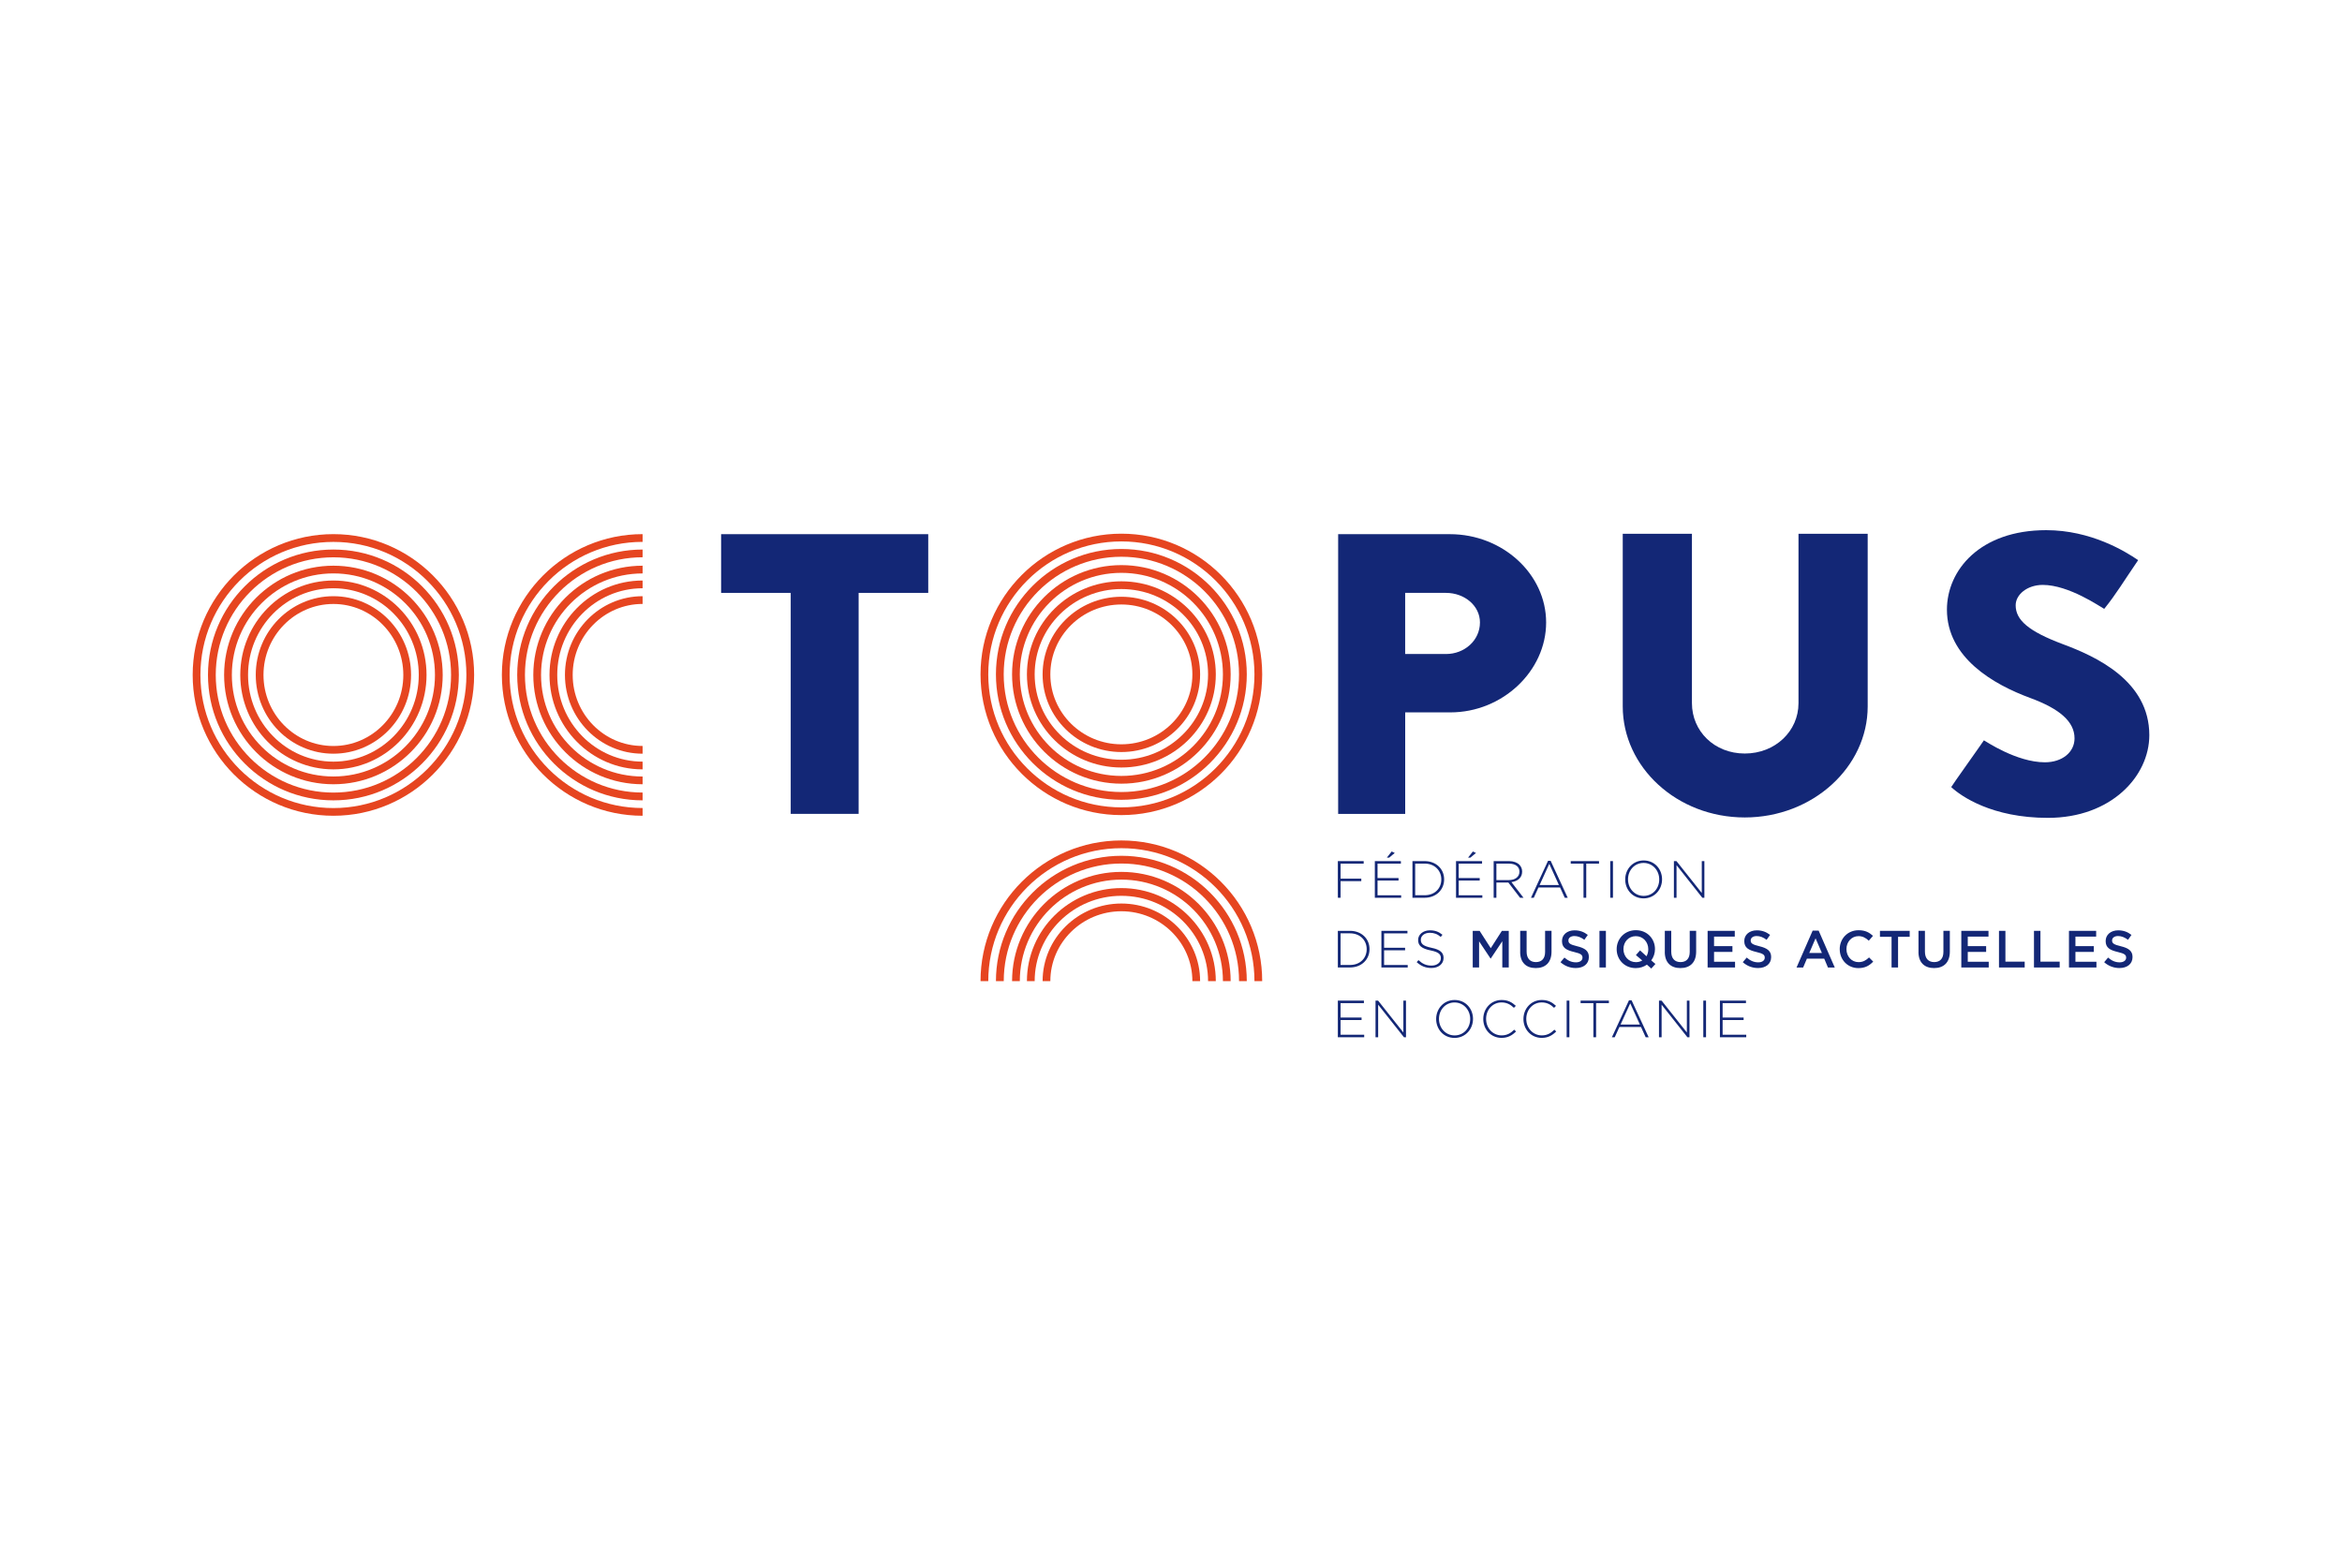 <?xml version="1.0" encoding="UTF-8"?>
<svg id="Calque_1" data-name="Calque 1" xmlns="http://www.w3.org/2000/svg" viewBox="0 0 678 454">
  <defs>
    <style>
      .cls-1 {
        fill: #e64520;
      }

      .cls-2 {
        fill: #132776;
      }
    </style>
  </defs>
  <g>
    <path class="cls-2" d="M409.69,250.05v9.15h2.74c2.96,0,4.82-2.02,4.82-4.55v-.03c0-2.51-1.86-4.58-4.82-4.58h-2.74ZM408.9,249.32h3.53c3.33,0,5.64,2.29,5.64,5.27v.03c0,2.99-2.3,5.31-5.64,5.31h-3.53v-10.61Z"/>
    <path class="cls-2" d="M436.78,254.82c1.77,0,3.09-.89,3.09-2.42v-.03c0-1.43-1.12-2.32-3.05-2.32h-3.62v4.77h3.58ZM432.41,249.32h4.46c1.3,0,2.35.41,2.99,1.05.5.5.8,1.21.8,1.97v.03c0,1.77-1.32,2.79-3.11,3.03l3.5,4.53h-1l-3.38-4.4h-3.47v4.4h-.79v-10.61Z"/>
    <path class="cls-2" d="M480.34,254.65v-.03c0-2.62-1.91-4.77-4.53-4.77s-4.5,2.12-4.5,4.74v.03c0,2.62,1.91,4.77,4.53,4.77s4.5-2.12,4.5-4.74M470.49,254.65v-.03c0-2.89,2.14-5.49,5.35-5.49s5.32,2.56,5.32,5.46v.03c0,2.89-2.14,5.49-5.35,5.49s-5.32-2.56-5.32-5.46"/>
    <path class="cls-2" d="M388.09,270.24v9.15h2.74c2.96,0,4.82-2.02,4.82-4.55v-.03c0-2.51-1.86-4.58-4.82-4.58h-2.74ZM387.3,269.51h3.53c3.33,0,5.64,2.29,5.64,5.27v.03c0,2.99-2.3,5.3-5.64,5.3h-3.53v-10.61Z"/>
    <g>
      <path class="cls-2" d="M440.09,275.62v-6.11h1.86v6.03c0,1.97,1.02,3.02,2.68,3.02s2.67-.99,2.67-2.94v-6.11h1.86v6.02c0,3.17-1.79,4.76-4.56,4.76s-4.52-1.59-4.52-4.67"/>
      <path class="cls-2" d="M451.77,278.58l1.12-1.33c1.02.88,2.05,1.38,3.35,1.38,1.15,0,1.88-.55,1.88-1.34v-.03c0-.76-.43-1.17-2.4-1.62-2.26-.54-3.53-1.21-3.53-3.17v-.03c0-1.82,1.52-3.08,3.62-3.08,1.55,0,2.77.47,3.85,1.33l-1,1.41c-.95-.71-1.91-1.09-2.88-1.09-1.09,0-1.73.56-1.73,1.26v.03c0,.82.49,1.18,2.53,1.67,2.24.54,3.39,1.35,3.39,3.11v.03c0,1.99-1.56,3.17-3.79,3.17-1.62,0-3.15-.56-4.43-1.7"/>
    </g>
    <path class="cls-2" d="M504.54,278.58l1.12-1.33c1.02.88,2.05,1.38,3.35,1.38,1.15,0,1.88-.55,1.88-1.34v-.03c0-.76-.43-1.17-2.4-1.62-2.26-.54-3.53-1.21-3.53-3.17v-.03c0-1.82,1.52-3.08,3.62-3.08,1.54,0,2.77.47,3.85,1.33l-1,1.41c-.96-.71-1.91-1.09-2.88-1.09-1.09,0-1.73.56-1.73,1.26v.03c0,.82.49,1.18,2.53,1.67,2.24.54,3.39,1.35,3.39,3.11v.03c0,1.99-1.56,3.17-3.79,3.17-1.62,0-3.15-.56-4.43-1.7"/>
    <path class="cls-2" d="M532.59,274.85v-.03c0-3.02,2.26-5.49,5.47-5.49,1.96,0,3.14.68,4.15,1.65l-1.2,1.38c-.85-.79-1.76-1.32-2.97-1.32-2.02,0-3.5,1.67-3.5,3.74v.03c0,2.08,1.47,3.76,3.5,3.76,1.3,0,2.14-.51,3.05-1.36l1.2,1.21c-1.11,1.15-2.32,1.88-4.3,1.88-3.09,0-5.39-2.41-5.39-5.46"/>
    <path class="cls-2" d="M555.4,275.62v-6.11h1.86v6.03c0,1.97,1.02,3.02,2.68,3.02s2.67-.99,2.67-2.94v-6.11h1.86v6.02c0,3.17-1.79,4.76-4.56,4.76s-4.52-1.59-4.52-4.67"/>
    <path class="cls-2" d="M609.16,278.58l1.12-1.33c1.02.88,2.05,1.38,3.35,1.38,1.15,0,1.88-.55,1.88-1.34v-.03c0-.76-.43-1.17-2.4-1.62-2.26-.54-3.53-1.21-3.53-3.17v-.03c0-1.82,1.52-3.08,3.62-3.08,1.54,0,2.77.47,3.85,1.33l-1,1.41c-.96-.71-1.91-1.09-2.88-1.09-1.09,0-1.73.56-1.73,1.26v.03c0,.82.49,1.18,2.53,1.67,2.24.54,3.39,1.35,3.39,3.11v.03c0,1.99-1.56,3.17-3.79,3.17-1.62,0-3.15-.56-4.43-1.7"/>
    <g>
      <path class="cls-2" d="M425.61,295.05v-.03c0-2.62-1.91-4.77-4.53-4.77s-4.5,2.12-4.5,4.74v.03c0,2.62,1.91,4.77,4.53,4.77s4.5-2.12,4.5-4.74M415.76,295.05v-.03c0-2.89,2.14-5.49,5.35-5.49s5.32,2.56,5.32,5.46v.03c0,2.89-2.14,5.49-5.35,5.49s-5.32-2.56-5.32-5.46"/>
      <path class="cls-2" d="M429.4,295.05v-.03c0-3,2.24-5.49,5.31-5.49,1.89,0,3.03.7,4.12,1.7l-.56.57c-.92-.89-1.99-1.56-3.58-1.56-2.55,0-4.47,2.08-4.47,4.74v.03c0,2.68,1.95,4.77,4.49,4.77,1.53,0,2.58-.59,3.65-1.65l.53.52c-1.12,1.11-2.33,1.85-4.21,1.85-3.03,0-5.28-2.41-5.28-5.46"/>
      <path class="cls-2" d="M441.03,295.05v-.03c0-3,2.24-5.49,5.31-5.49,1.89,0,3.03.7,4.12,1.7l-.56.57c-.92-.89-1.99-1.56-3.58-1.56-2.55,0-4.47,2.08-4.47,4.74v.03c0,2.68,1.96,4.77,4.49,4.77,1.53,0,2.58-.59,3.65-1.65l.53.52c-1.12,1.11-2.33,1.85-4.21,1.85-3.03,0-5.28-2.41-5.28-5.46"/>
    </g>
  </g>
  <polygon class="cls-2" points="387.3 249.32 394.78 249.32 394.78 250.05 388.09 250.05 388.09 254.4 394.09 254.4 394.09 255.12 388.09 255.12 388.09 259.93 387.3 259.93 387.3 249.32"/>
  <path class="cls-2" d="M402.89,246.54l.89.42-1.62,1.36h-.68l1.41-1.79ZM398,249.32h7.55v.73h-6.76v4.17h6.08v.73h-6.08v4.26h6.84v.73h-7.62v-10.61Z"/>
  <path class="cls-2" d="M426.4,246.54l.89.42-1.62,1.36h-.68l1.41-1.79ZM421.5,249.32h7.55v.73h-6.76v4.17h6.08v.73h-6.08v4.26h6.84v.73h-7.62v-10.61Z"/>
  <path class="cls-2" d="M451.3,256.25l-2.79-6.14-2.8,6.14h5.59ZM448.15,249.24h.76l4.94,10.69h-.86l-1.35-2.97h-6.26l-1.35,2.97h-.82l4.94-10.69Z"/>
  <polygon class="cls-2" points="458.42 250.05 454.72 250.05 454.72 249.32 462.91 249.32 462.91 250.05 459.21 250.05 459.21 259.93 458.42 259.93 458.42 250.05"/>
  <rect class="cls-2" x="466.16" y="249.32" width=".79" height="10.61"/>
  <polygon class="cls-2" points="484.59 249.32 485.33 249.32 492.66 258.55 492.66 249.32 493.41 249.32 493.41 259.93 492.82 259.93 485.35 250.5 485.35 259.93 484.59 259.93 484.59 249.32"/>
  <polygon class="cls-2" points="399.91 269.51 407.45 269.51 407.45 270.24 400.69 270.24 400.69 274.41 406.77 274.41 406.77 275.14 400.69 275.14 400.69 279.4 407.53 279.4 407.53 280.12 399.91 280.12 399.91 269.51"/>
  <polygon class="cls-2" points="426.35 269.51 428.34 269.51 431.57 274.53 434.79 269.51 436.78 269.51 436.78 280.12 434.91 280.12 434.91 272.51 431.57 277.52 431.5 277.52 428.19 272.55 428.19 280.12 426.35 280.12 426.35 269.51"/>
  <rect class="cls-2" x="463.04" y="269.51" width="1.86" height="10.61"/>
  <polygon class="cls-2" points="494.35 269.51 502.21 269.51 502.21 271.18 496.21 271.18 496.21 273.94 501.53 273.94 501.53 275.61 496.21 275.61 496.21 278.46 502.29 278.46 502.29 280.12 494.35 280.12 494.35 269.51"/>
  <path class="cls-2" d="M527.43,275.91l-1.83-4.24-1.82,4.24h3.65ZM524.76,269.44h1.73l4.67,10.69h-1.97l-1.08-2.56h-5.02l-1.09,2.56h-1.91l4.67-10.69Z"/>
  <polygon class="cls-2" points="547.6 271.24 544.24 271.24 544.24 269.51 552.85 269.51 552.85 271.24 549.48 271.24 549.48 280.12 547.6 280.12 547.6 271.24"/>
  <polygon class="cls-2" points="567.79 269.51 575.66 269.51 575.66 271.18 569.66 271.18 569.66 273.94 574.98 273.94 574.98 275.61 569.66 275.61 569.66 278.46 575.73 278.46 575.73 280.12 567.79 280.12 567.79 269.51"/>
  <polygon class="cls-2" points="578.7 269.51 580.56 269.51 580.56 278.43 586.14 278.43 586.14 280.12 578.7 280.12 578.7 269.51"/>
  <polygon class="cls-2" points="588.83 269.51 590.7 269.51 590.7 278.43 596.27 278.43 596.27 280.12 588.83 280.12 588.83 269.51"/>
  <polygon class="cls-2" points="598.96 269.51 606.83 269.51 606.83 271.18 600.83 271.18 600.83 273.94 606.15 273.94 606.15 275.61 600.83 275.61 600.83 278.46 606.91 278.46 606.91 280.12 598.96 280.12 598.96 269.51"/>
  <polygon class="cls-2" points="387.3 289.71 394.85 289.71 394.85 290.44 388.09 290.44 388.09 294.61 394.17 294.61 394.17 295.33 388.09 295.33 388.09 299.59 394.93 299.59 394.93 300.32 387.3 300.32 387.3 289.71"/>
  <polygon class="cls-2" points="398.21 289.71 398.95 289.71 406.27 298.94 406.27 289.71 407.03 289.71 407.03 300.32 406.44 300.32 398.97 290.89 398.97 300.32 398.21 300.32 398.21 289.71"/>
  <rect class="cls-2" x="453.54" y="289.71" width=".79" height="10.61"/>
  <polygon class="cls-2" points="461.28 290.44 457.58 290.44 457.58 289.71 465.77 289.71 465.77 290.44 462.07 290.44 462.07 300.32 461.28 300.32 461.28 290.44"/>
  <path class="cls-2" d="M474.74,296.64l-2.79-6.14-2.8,6.14h5.59ZM471.58,289.63h.76l4.94,10.69h-.86l-1.35-2.97h-6.26l-1.35,2.97h-.82l4.94-10.69Z"/>
  <polygon class="cls-2" points="480.27 289.71 481.02 289.71 488.34 298.94 488.34 289.71 489.1 289.71 489.1 300.32 488.5 300.32 481.03 290.89 481.03 300.32 480.27 300.32 480.27 289.71"/>
  <rect class="cls-2" x="493.1" y="289.71" width=".79" height="10.61"/>
  <polygon class="cls-2" points="497.91 289.71 505.45 289.71 505.45 290.44 498.69 290.44 498.69 294.61 504.77 294.61 504.77 295.33 498.69 295.33 498.69 299.59 505.53 299.59 505.53 300.32 497.91 300.32 497.91 289.71"/>
  <path class="cls-2" d="M410.13,278.58l.51-.59c1.17,1.08,2.24,1.58,3.8,1.58s2.68-.89,2.68-2.11v-.03c0-1.12-.59-1.77-3-2.26-2.55-.52-3.58-1.38-3.58-2.99v-.03c0-1.58,1.44-2.79,3.41-2.79,1.54,0,2.56.42,3.64,1.29l-.5.62c-1-.86-2-1.2-3.17-1.2-1.56,0-2.59.89-2.59,2v.03c0,1.12.57,1.8,3.09,2.32,2.46.5,3.49,1.38,3.49,2.93v.03c0,1.71-1.47,2.89-3.52,2.89-1.7,0-3-.56-4.27-1.7"/>
  <path class="cls-2" d="M475.42,278.09l-1.83-1.56,1.2-1.36,1.86,1.7c.33-.58.52-1.26.52-2.02v-.03c0-2.06-1.5-3.77-3.61-3.77s-3.58,1.68-3.58,3.74v.03c0,2.06,1.5,3.76,3.61,3.76.7,0,1.32-.18,1.83-.48M478.05,280.44l-1.27-1.14c-.89.62-1.99,1-3.23,1-3.26,0-5.53-2.47-5.53-5.46v-.03c0-2.99,2.3-5.49,5.56-5.49s5.53,2.47,5.53,5.46v.03c0,1.2-.39,2.33-1.08,3.26l1.21,1.03-1.2,1.33Z"/>
  <path class="cls-2" d="M481.96,275.62v-6.11h1.86v6.03c0,1.97,1.02,3.02,2.68,3.02s2.67-.99,2.67-2.94v-6.11h1.86v6.02c0,3.17-1.79,4.76-4.56,4.76s-4.52-1.59-4.52-4.67"/>
  <path class="cls-1" d="M96.52,174.87c-11.16,0-20.24,9.22-20.24,20.56s9.08,20.56,20.24,20.56,20.24-9.22,20.24-20.56-9.08-20.56-20.24-20.56M96.52,218.22c-12.4,0-22.48-10.23-22.48-22.8s10.08-22.8,22.48-22.8,22.48,10.23,22.48,22.8-10.08,22.8-22.48,22.8"/>
  <path class="cls-1" d="M96.52,170.32c-13.63,0-24.71,11.26-24.71,25.1s11.09,25.1,24.71,25.1,24.71-11.26,24.71-25.1-11.09-25.1-24.71-25.1M96.52,222.76c-14.86,0-26.96-12.27-26.96-27.34s12.09-27.34,26.96-27.34,26.96,12.27,26.96,27.34-12.09,27.34-26.96,27.34"/>
  <path class="cls-1" d="M96.52,166.02c-16.21,0-29.4,13.19-29.4,29.4s13.19,29.4,29.4,29.4,29.4-13.19,29.4-29.4-13.19-29.4-29.4-29.4M96.52,227.07c-17.45,0-31.64-14.2-31.64-31.64s14.2-31.64,31.64-31.64,31.64,14.19,31.64,31.64-14.19,31.64-31.64,31.64"/>
  <path class="cls-1" d="M96.52,161.36c-18.78,0-34.06,15.28-34.06,34.06s15.28,34.06,34.06,34.06,34.06-15.28,34.06-34.06-15.28-34.06-34.06-34.06M96.52,231.73c-20.02,0-36.31-16.29-36.31-36.31s16.29-36.31,36.31-36.31,36.31,16.29,36.31,36.31-16.29,36.31-36.31,36.31"/>
  <path class="cls-1" d="M96.52,156.9c-21.23,0-38.5,17.28-38.5,38.53s17.27,38.53,38.5,38.53,38.5-17.28,38.5-38.53-17.27-38.53-38.5-38.53M96.52,236.19c-22.47,0-40.74-18.29-40.74-40.77s18.28-40.77,40.74-40.77,40.74,18.29,40.74,40.77-18.28,40.77-40.74,40.77"/>
  <path class="cls-1" d="M186.03,218.22c-12.4,0-22.48-10.23-22.48-22.8s10.08-22.8,22.48-22.8v2.24c-11.16,0-20.24,9.22-20.24,20.56s9.08,20.56,20.24,20.56v2.24Z"/>
  <path class="cls-1" d="M186.03,222.76c-14.86,0-26.95-12.27-26.95-27.34s12.09-27.34,26.95-27.34v2.24c-13.63,0-24.71,11.26-24.71,25.1s11.09,25.1,24.71,25.1v2.24Z"/>
  <path class="cls-1" d="M186.03,227.07c-17.45,0-31.64-14.2-31.64-31.64s14.19-31.64,31.64-31.64v2.24c-16.21,0-29.4,13.19-29.4,29.4s13.19,29.4,29.4,29.4v2.24Z"/>
  <path class="cls-1" d="M186.03,231.73c-20.02,0-36.3-16.29-36.3-36.31s16.29-36.31,36.3-36.31v2.24c-18.78,0-34.06,15.28-34.06,34.06s15.28,34.06,34.06,34.06v2.24Z"/>
  <path class="cls-1" d="M186.03,236.19c-22.47,0-40.74-18.29-40.74-40.77s18.28-40.77,40.74-40.77v2.24c-21.23,0-38.5,17.28-38.5,38.53s17.27,38.53,38.5,38.53v2.24Z"/>
  <path class="cls-1" d="M345.19,195.26c0-11.16-9.22-20.24-20.56-20.24s-20.56,9.08-20.56,20.24,9.22,20.24,20.56,20.24,20.56-9.08,20.56-20.24M301.83,195.26c0-12.4,10.23-22.48,22.8-22.48s22.8,10.08,22.8,22.48-10.23,22.48-22.8,22.48-22.8-10.08-22.8-22.48"/>
  <path class="cls-1" d="M349.73,195.26c0-13.63-11.26-24.71-25.1-24.71s-25.1,11.09-25.1,24.71,11.26,24.71,25.1,24.71,25.1-11.09,25.1-24.71M297.29,195.26c0-14.86,12.27-26.95,27.34-26.95s27.34,12.09,27.34,26.95-12.27,26.96-27.34,26.96-27.34-12.09-27.34-26.96"/>
  <path class="cls-1" d="M354.03,195.26c0-16.21-13.19-29.4-29.4-29.4s-29.4,13.19-29.4,29.4,13.19,29.4,29.4,29.4,29.4-13.19,29.4-29.4M292.99,195.26c0-17.45,14.2-31.64,31.64-31.64s31.64,14.2,31.64,31.64-14.2,31.64-31.64,31.64-31.64-14.2-31.64-31.64"/>
  <path class="cls-1" d="M358.69,195.26c0-18.78-15.28-34.06-34.06-34.06s-34.06,15.28-34.06,34.06,15.28,34.06,34.06,34.06,34.06-15.28,34.06-34.06M288.32,195.26c0-20.02,16.29-36.31,36.31-36.31s36.31,16.29,36.31,36.31-16.29,36.31-36.31,36.31-36.31-16.29-36.31-36.31"/>
  <path class="cls-1" d="M363.16,195.26c0-21.23-17.28-38.5-38.53-38.5s-38.53,17.27-38.53,38.5,17.28,38.5,38.53,38.5,38.53-17.27,38.53-38.5M283.86,195.26c0-22.47,18.29-40.74,40.77-40.74s40.77,18.28,40.77,40.74-18.29,40.74-40.77,40.74-40.77-18.28-40.77-40.74"/>
  <path class="cls-1" d="M301.83,284.08c0-12.4,10.23-22.48,22.8-22.48s22.8,10.08,22.8,22.48h-2.24c0-11.16-9.22-20.24-20.56-20.24s-20.56,9.08-20.56,20.24h-2.24Z"/>
  <path class="cls-1" d="M297.29,284.08c0-14.86,12.27-26.95,27.34-26.95s27.34,12.09,27.34,26.95h-2.24c0-13.63-11.26-24.71-25.1-24.71s-25.1,11.09-25.1,24.71h-2.24Z"/>
  <path class="cls-1" d="M292.99,284.08c0-17.45,14.2-31.64,31.64-31.64s31.64,14.19,31.64,31.64h-2.24c0-16.21-13.19-29.4-29.4-29.4s-29.4,13.19-29.4,29.4h-2.24Z"/>
  <path class="cls-1" d="M288.32,284.08c0-20.02,16.29-36.3,36.31-36.3s36.31,16.29,36.31,36.3h-2.24c0-18.78-15.28-34.06-34.06-34.06s-34.06,15.28-34.06,34.06h-2.24Z"/>
  <path class="cls-1" d="M283.86,284.08c0-22.47,18.29-40.74,40.77-40.74s40.77,18.28,40.77,40.74h-2.24c0-21.23-17.28-38.5-38.53-38.5s-38.53,17.27-38.53,38.5h-2.24Z"/>
  <polygon class="cls-2" points="228.91 171.66 208.76 171.66 208.76 169.46 208.76 156.85 208.76 154.66 268.72 154.66 268.72 156.85 268.72 171.66 248.57 171.66 248.57 235.64 228.91 235.64 228.91 235.64 228.91 171.66"/>
  <path class="cls-2" d="M418.61,189.36c5.35,0,9.83-3.93,9.83-9.14,0-4.86-4.48-8.56-9.83-8.56h-11.82v17.7h11.82ZM387.39,154.66h32.34c15.3,0,27.87,11.57,27.87,25.57s-12.56,26.03-27.74,26.03h-13.06v29.39h-19.41v-80.98Z"/>
  <path class="cls-2" d="M469.78,154.54h20.03v49.05c0,8.1,6.47,14.58,15.3,14.58s15.55-6.48,15.55-14.58v-49.05h20.03v49.98c0,17.58-15.92,32.16-35.58,32.16s-35.33-14.58-35.33-32.16v-49.98Z"/>
  <path class="cls-2" d="M574.33,214.35c.5.23,9.45,6.36,17.66,6.36,4.98,0,8.58-2.89,8.58-6.94,0-4.86-4.35-8.56-12.81-11.68-10.7-3.93-24.13-11.69-24.13-25.57,0-11.45,9.58-23.02,28.74-23.02,12.94,0,22.89,6.13,26.62,8.68-4.38,6.4-6.33,9.78-9.83,14.11-1.12-.58-10.2-6.94-17.79-6.94-4.48,0-7.84,2.78-7.84,5.9,0,4.28,3.73,7.52,13.56,11.22,9.7,3.59,25.13,10.64,25.13,26.38,0,11.92-11.07,23.95-29.36,23.95-16.17,0-25.13-6.25-27.99-8.91-.03-.14,9.43-13.39,9.46-13.54"/>
</svg>